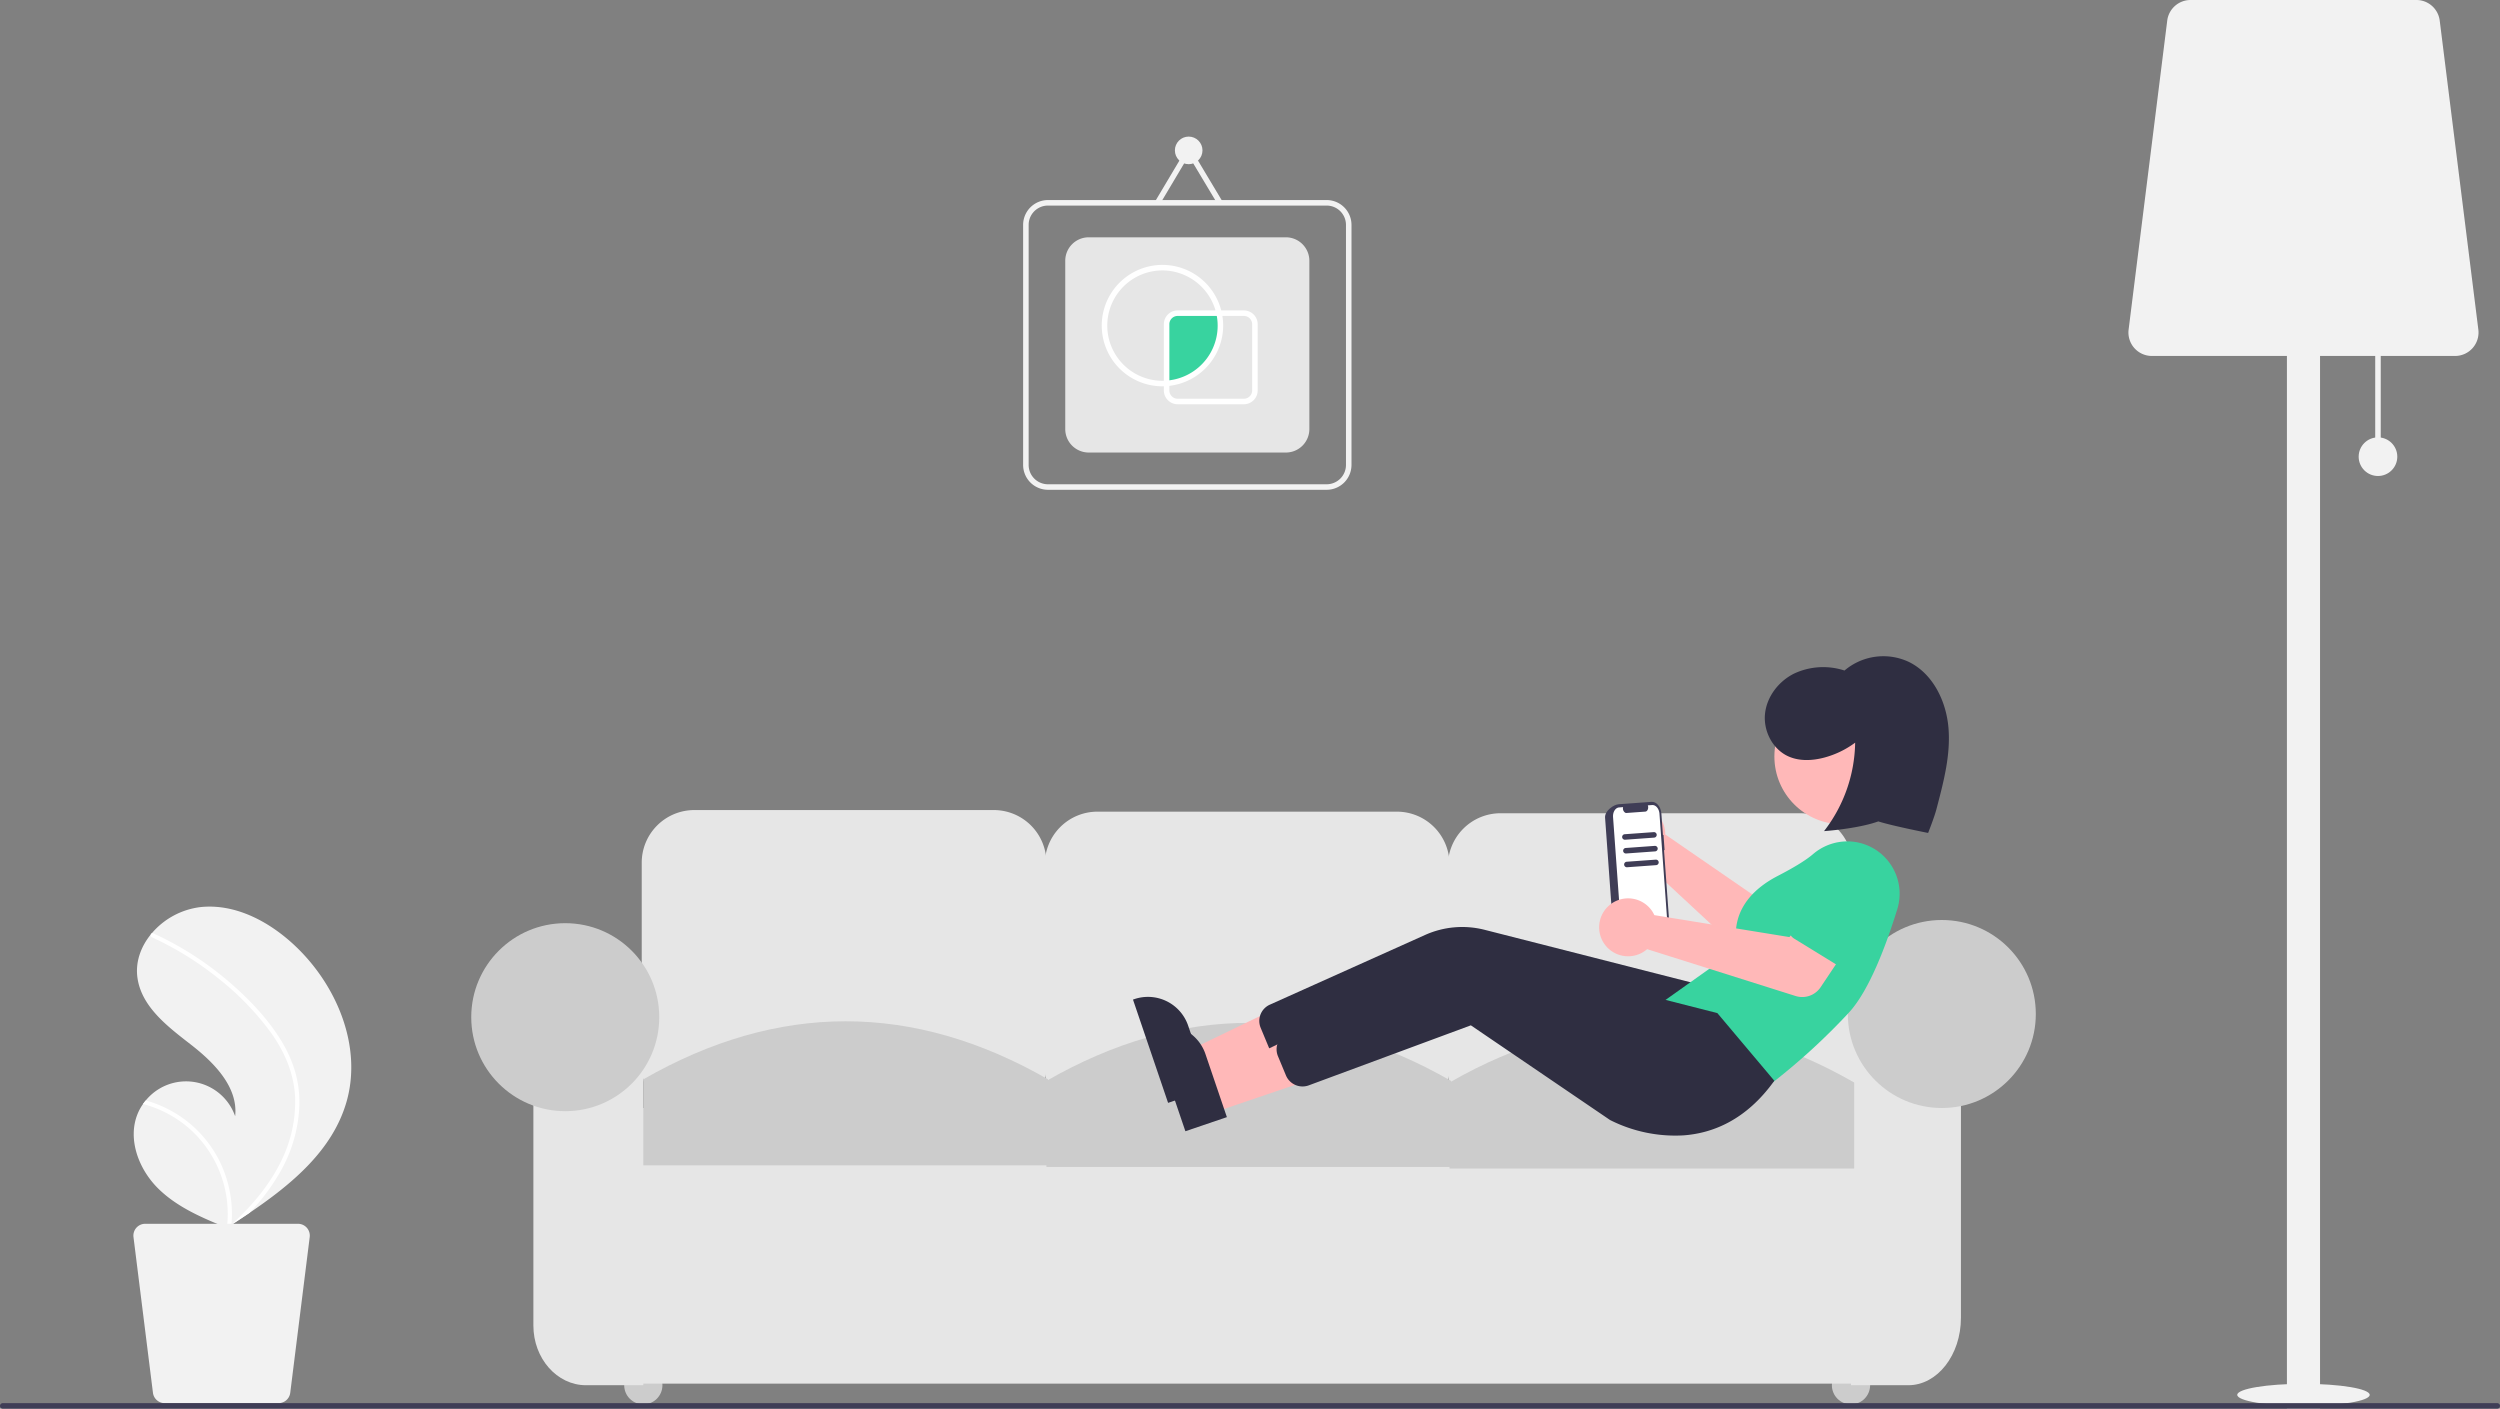 <svg height="510.5" viewBox="0 0 906 510.5" width="906" xmlns="http://www.w3.org/2000/svg"><rect x="0" y="0" width="906" height="510.5" fill="#808080" stroke="none"/><ellipse cx="834.78" cy="505.5" fill="#f2f2f2" rx="24" ry="4"/><path d="m860.78 123.5h2v42h-2z" fill="#f2f2f2"/><path d="m828.78 96.5h12v414h-12z" fill="#f2f2f2"/><path d="m1036.717 323.75h-109.875a8.5 8.5 0 0 1 -8.434-9.554l14-112a8.514 8.514 0 0 1 8.434-7.446h81.875a8.514 8.514 0 0 1 8.434 7.446l14 112a8.5 8.5 0 0 1 -8.434 9.554z" fill="#f2f2f2" transform="translate(-147 -194.75)"/><circle cx="861.78" cy="165.5" fill="#f2f2f2" r="7"/><path d="m272.56 594.114c-5.052 17.526-19.804 29.795-35.191 40.217q-3.223 2.183-6.448 4.266c-.015.006-.03.02-.044.026-.103.066-.207.133-.303.2-.444.286-.888.572-1.328.855l.242.109s.237.126-.022.02c-.077-.032-.158-.061-.235-.094-8.939-3.605-18.037-7.476-24.888-14.23-7.106-7.014-11.26-18.014-7.411-27.228a17.592 17.592 0 0 1 1.905-3.419c.312-.447.648-.874.998-1.294a18.856 18.856 0 0 1 32.386 5.73c1.13-10.526-7.549-19.343-15.901-25.848-8.356-6.502-17.851-13.583-19.467-24.051-.902-5.824 1.123-11.468 4.812-15.999.114-.138.228-.275.346-.409a27.518 27.518 0 0 1 17.687-9.489c12.813-1.332 25.259 5.451 34.568 14.359 14.982 14.334 24.039 36.35 18.296 56.278z" fill="#f2f2f2" transform="translate(-147 -194.75)"/><path d="m248.476 571.19a46.779 46.779 0 0 1 5.604 12.361 40.62 40.62 0 0 1 1.404 11.997 52.044 52.044 0 0 1 -6.816 23.685 74.903 74.903 0 0 1 -11.299 15.099q-3.223 2.183-6.448 4.266c-.015.006-.03.02-.044.026-.103.066-.207.133-.303.2-.444.286-.888.572-1.328.855 0 0 .479.235.219.129-.077-.032-.158-.061-.235-.094a41.405 41.405 0 0 0 -13.249-35.651 41.76 41.76 0 0 0 -17.146-9.226c.312-.447.648-.874.998-1.294a43.295 43.295 0 0 1 7.147 2.704 42.424 42.424 0 0 1 19.182 18.493 43.374 43.374 0 0 1 4.723 23.801c.367-.333.735-.673 1.092-1.01 6.793-6.333 12.826-13.602 16.91-21.992a48.416 48.416 0 0 0 5.07-22.907c-.333-8.653-3.781-16.668-8.773-23.646a101.346 101.346 0 0 0 -19.21-19.798 115.158 115.158 0 0 0 -23.892-14.751.828.828 0 0 1 -.417-1.063.704.704 0 0 1 .346-.409.613.613 0 0 1 .532.023c1.054.485 2.1.977 3.139 1.49a116.465 116.465 0 0 1 24.062 15.873c7.083 6.038 13.751 12.938 18.733 20.838z" fill="#fff" transform="translate(-147 -194.75)"/><path d="m199.625 638.25h55.364a4.283 4.283 0 0 1 4.25 4.814l-7.054 56.434a4.29 4.29 0 0 1 -4.25 3.752h-41.255a4.29 4.29 0 0 1 -4.25-3.752l-7.054-56.434a4.283 4.283 0 0 1 4.25-4.814z" fill="#f2f2f2" transform="translate(-147 -194.75)"/><circle cx="233.138" cy="502.005" fill="#ccc" r="6.929"/><circle cx="670.802" cy="502.005" fill="#ccc" r="6.929"/><path d="m507.164 600.33h-108.55a19.076 19.076 0 0 1 -19.054-19.054v-73.906a19.076 19.076 0 0 1 19.054-19.054h108.55a19.076 19.076 0 0 1 19.054 19.054v73.906a19.076 19.076 0 0 1 -19.054 19.054z" fill="#e6e6e6" transform="translate(-147 -194.75)"/><path d="m653.245 600.908h-108.55a19.076 19.076 0 0 1 -19.054-19.054v-73.906a19.076 19.076 0 0 1 19.054-19.054h108.55a19.076 19.076 0 0 1 19.054 19.054v73.906a19.076 19.076 0 0 1 -19.054 19.054z" fill="#e6e6e6" transform="translate(-147 -194.75)"/><path d="m799.325 601.485h-108.55a19.076 19.076 0 0 1 -19.054-19.054v-73.906a19.076 19.076 0 0 1 19.054-19.054h108.55a19.076 19.076 0 0 1 19.054 19.054v73.906a19.076 19.076 0 0 1 -19.054 19.054z" fill="#e6e6e6" transform="translate(-147 -194.75)"/><path d="m215.816 401.539h478.081v99.889h-478.081z" fill="#e6e6e6"/><path d="m380.138 696.755h-20.786c-10.506 0-19.054-9.705-19.054-21.634v-104.237h39.84z" fill="#e6e6e6" transform="translate(-147 -194.75)"/><path d="m838.588 696.755h-20.786v-142.039h39.84v117.626c0 13.461-8.548 24.413-19.054 24.413z" fill="#e6e6e6" transform="translate(-147 -194.75)"/><path d="m526.796 617.075h-146.658v-31.179q73.329-42.063 146.658 0z" fill="#ccc" transform="translate(-147 -194.75)"/><path d="m672.876 617.652h-146.658v-31.179q73.329-42.063 146.658 0z" fill="#ccc" transform="translate(-147 -194.75)"/><path d="m818.957 618.23h-146.658v-31.179q73.329-42.063 146.658 0z" fill="#ccc" transform="translate(-147 -194.75)"/><circle cx="204.846" cy="368.627" fill="#ccc" r="34.066"/><circle cx="703.713" cy="367.473" fill="#ccc" r="34.066"/><path d="m750.364 495.484a10.527 10.527 0 0 1 .107 1.654l40.834 28.144 10.889-5.155 9.928 15.417-18.391 11a8 8 0 0 1 -9.549-1.002l-41.354-38.382a10.497 10.497 0 1 1 7.535-11.675z" fill="#ffb8b8" transform="translate(-147 -194.75)"/><path d="m792.092 522.86a4.495 4.495 0 0 1 2.446-2.838l20.533-9.408a12.497 12.497 0 0 1 13.696 20.909l-16.974 15.009a4.5 4.5 0 0 1 -6.752-.917l-12.398-19.048a4.495 4.495 0 0 1 -.551-3.707z" fill="#38d39f" transform="translate(-147 -194.75)"/><path d="m749.849 497.319-.205.015-.56-7.745c-.179-2.476-1.781-4.377-3.577-4.247l-11.906.862c-1.796.13-5.102 2.387-4.923 4.862l.144 1.995 2.93 40.496c.179 2.476 3.775 4.233 5.572 4.103l11.906-.862c1.796-.13 3.107-2.242 2.928-4.718l-2.115-29.232.205-.015z" fill="#3f3d56" transform="translate(-147 -194.75)"/><path d="m748.393 489.67 3.07 42.428c.134 1.849-.845 3.426-2.187 3.524l-11.963.866c-1.342.097-2.538-1.323-2.671-3.172l-3.07-42.428c-.134-1.849.845-3.426 2.187-3.524l1.451-.105a1.847 1.847 0 0 0 .784 2.028.889.889 0 0 0 .443.086l6.821-.494c.638-.047 1.103-.797 1.039-1.676a2.132 2.132 0 0 0 -.128-.592l1.554-.112c1.342-.097 2.538 1.323 2.671 3.172z" fill="#fff" transform="translate(-147 -194.75)"/><path d="m433.561 392.89-3.946-11.607 42.894-20.744 5.824 17.132z" fill="#ffb8b8"/><path d="m570.316 594.426-12.723-37.427.473-.161a15.386 15.386 0 0 1 19.52 9.615l0.0.001 7.771 22.859z" fill="#2f2e41" transform="translate(-147 -194.75)"/><path d="m750.803 595.924a52.352 52.352 0 0 1 -26.592-5.568l-50.439-34.313-58.895 21.809a6.52 6.52 0 0 1 -8.113-3.652l-2.887-6.943a6.467 6.467 0 0 1 3.339-8.425l56.267-25.268a32.886 32.886 0 0 1 21.508-1.86l78.112 19.905 20.647 24.52-.229.316c-10.136 13.984-22.159 18.714-32.718 19.478z" fill="#2f2e41" transform="translate(-147 -194.75)"/><circle cx="667.597" cy="274.152" fill="#ffb8b8" r="24.561"/><path d="m789.385 587.062-39.529-29.417 26.958-19.16c-.771-2.482-4.192-16.67 14.516-26.341 5.921-3.061 10.188-5.696 12.681-7.831a19.142 19.142 0 0 1 12.738-4.647 18.974 18.974 0 0 1 17.831 24.56c-3.901 12.68-10.115 29.483-17.565 37.518a232.613 232.613 0 0 1 -27.331 25.093z" fill="#38d39f" transform="translate(-147 -194.75)"/><path d="m439.829 403.176-3.946-11.608 42.894-20.743 5.824 17.131z" fill="#ffb8b8"/><g transform="translate(-147 -194.75)"><path d="m576.584 604.711-12.723-37.427.473-.161a15.386 15.386 0 0 1 19.52 9.615l0.0.001 7.771 22.859z" fill="#2f2e41"/><path d="m757.07 606.21a52.352 52.352 0 0 1 -26.592-5.568l-50.439-34.313-58.895 21.809a6.52 6.52 0 0 1 -8.113-3.652l-2.887-6.943a6.467 6.467 0 0 1 3.339-8.425l56.267-25.268a32.885 32.885 0 0 1 21.508-1.86l78.112 19.905 20.647 24.52-.229.316c-10.136 13.984-22.159 18.714-32.718 19.478z" fill="#2f2e41"/><path d="m745.733 524.947a10.527 10.527 0 0 1 .805 1.449l48.952 7.951 7.634-9.321 15.573 9.682-11.91 17.814a8 8 0 0 1 -9.058 3.183l-53.806-16.98a10.497 10.497 0 1 1 1.811-13.777z" fill="#ffb8b8"/><path d="m795.164 531.821a4.495 4.495 0 0 1 .996-3.612l14.527-17.293a12.497 12.497 0 0 1 21.329 13.031l-8.914 20.832a4.5 4.5 0 0 1 -6.494 2.063l-19.359-11.906a4.495 4.495 0 0 1 -2.085-3.114z" fill="#38d39f"/><path d="m808.031 495.952a53.614 53.614 0 0 0 11.276-32.064 33.102 33.102 0 0 1 -11.206 5.413c-4.292 1.143-9.01 1.373-13.051-.468-5.689-2.591-9.053-9.2-8.408-15.417s4.942-11.772 10.537-14.56a24.858 24.858 0 0 1 18.267-1.106 21.719 21.719 0 0 1 23.334-3.114c8.694 4.267 13.502 14.148 14.336 23.797s-1.645 19.242-4.102 28.609l-.278 1.058c-.765 2.916-2.989 8.512-2.989 8.512s-12.916-2.549-18.047-4.183c-7.438 2.688-19.668 3.524-19.668 3.524z" fill="#2f2e41"/><path d="m746.463 498.306-10.524.761a1 1 0 0 1 -.144-1.995l10.524-.761a1 1 0 1 1 .144 1.995z" fill="#3f3d56"/><path d="m746.824 503.293-10.524.761a1 1 0 1 1 -.144-1.995l10.524-.761a1 1 0 0 1 .144 1.995z" fill="#3f3d56"/><path d="m747.184 508.28-10.524.761a1 1 0 0 1 -.144-1.995l10.524-.761a1 1 0 0 1 .144 1.995z" fill="#3f3d56"/><path d="m1052 705.25h-904a1 1 0 0 1 0-2h904a1 1 0 0 1 0 2z" fill="#3f3d56"/><path d="m627.78 372.25h-101a9.01 9.01 0 0 1 -9-9v-87a9.01 9.01 0 0 1 9-9h101a9.01 9.01 0 0 1 9 9v87a9.01 9.01 0 0 1 -9 9zm-101-103a7.008 7.008 0 0 0 -7 7v87a7.008 7.008 0 0 0 7 7h101a7.008 7.008 0 0 0 7-7v-87a7.008 7.008 0 0 0 -7-7z" fill="#f2f2f2"/><path d="m613.013 358.75h-71.466a8.51 8.51 0 0 1 -8.5-8.5v-61a8.51 8.51 0 0 1 8.5-8.5h71.466a8.51 8.51 0 0 1 8.5 8.5v61a8.51 8.51 0 0 1 -8.5 8.5z" fill="#e6e6e6"/></g><circle cx="430.78" cy="54.5" fill="#f2f2f2" r="5"/><path d="m441.292 74.014-10.51-17.563-10.45 17.56-1.719-1.022 12.164-20.44 12.231 20.437z" fill="#f2f2f2"/><path d="m589.28 312.75a21.023 21.023 0 0 0 -.496-4.5h-15.004a4 4 0 0 0 -4 4v21.424a20.986 20.986 0 0 0 19.5-20.924z" fill="#38d39f" transform="translate(-147 -194.75)"/><path d="m568.28 334.75a22 22 0 1 1 21.481-26.713l.265 1.213h-16.247a3.003 3.003 0 0 0 -3 3v22.356l-1.103.078c-.463.034-.926.066-1.397.066zm0-42a20 20 0 0 0 0 40c.168 0 .334-.005.5-.013v-20.487a5.006 5.006 0 0 1 5-5h13.722a20.115 20.115 0 0 0 -19.222-14.5z" fill="#fff" transform="translate(-147 -194.75)"/><path d="m597.78 341.25h-24a5.006 5.006 0 0 1 -5-5v-3.507l.929-.066a19.944 19.944 0 0 0 18.098-24.213l-.265-1.214h10.238a5.006 5.006 0 0 1 5 5v24a5.006 5.006 0 0 1 -5 5zm-27-6.664v1.664a3.003 3.003 0 0 0 3 3h24a3.003 3.003 0 0 0 3-3v-24a3.003 3.003 0 0 0 -3-3h-7.787a21.813 21.813 0 0 1 .287 3.5 22.06 22.06 0 0 1 -19.5 21.836z" fill="#fff" transform="translate(-147 -194.75)"/></svg>